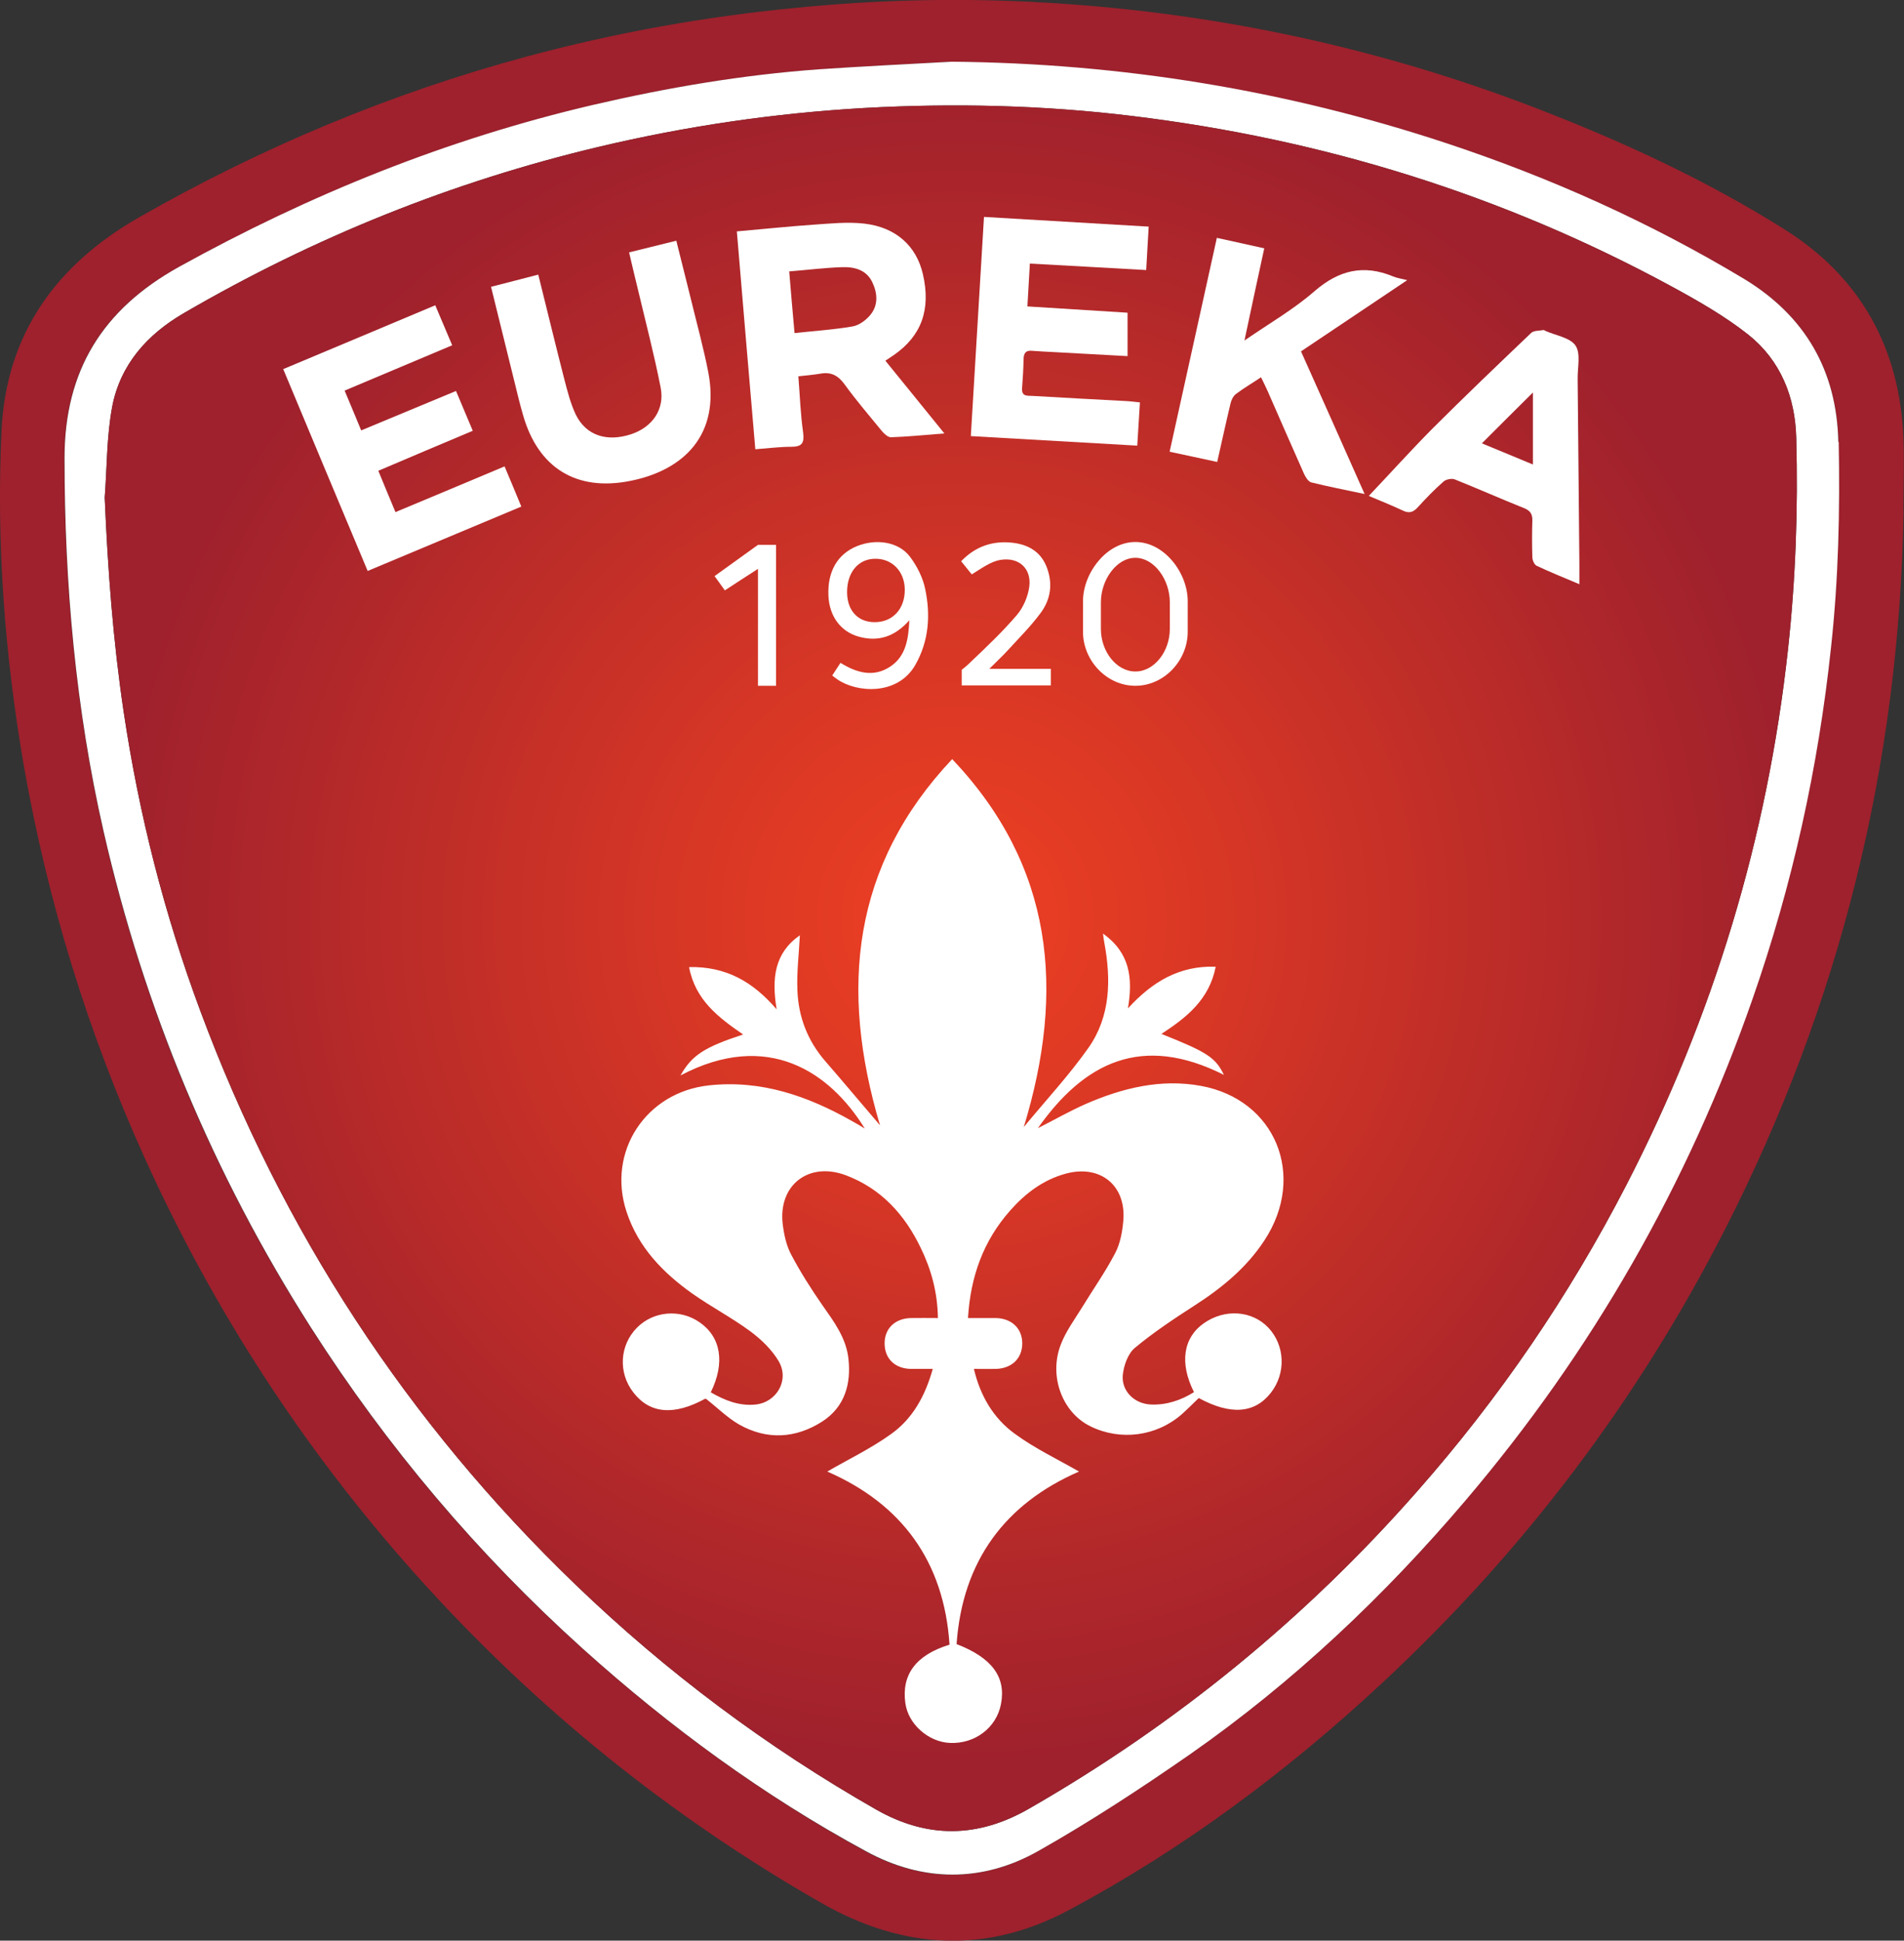 <svg viewBox="0 0 100 101.9" xmlns:xlink="http://www.w3.org/1999/xlink" xmlns="http://www.w3.org/2000/svg" data-sanitized-data-name="Layer 2" data-name="Layer 2" id="Layer_2">
  <rect x="0" y="0" width="100" height="101.9" fill="#333333" stroke="none"/>
  <defs>
    <style>
      .cls-1 {
        fill: #fff;
      }

      .cls-1, .cls-2, .cls-3 {
        stroke-width: 0px;
      }

      .cls-2 {
        fill: #9e212d;
      }

      .cls-3 {
        fill: url(#radial-gradient);
      }
    </style>
    <radialGradient gradientUnits="userSpaceOnUse" gradientTransform="translate(14.71 -8.62) scale(.89)" r="50.48" fy="63.86" fx="39.86" cy="63.86" cx="39.86" id="radial-gradient">
      <stop stop-color="#ee4023" offset="0"></stop>
      <stop stop-color="#d83725" offset=".31"></stop>
      <stop stop-color="#a2222c" offset=".95"></stop>
      <stop stop-color="#9e212d" offset="1"></stop>
    </radialGradient>
  </defs>
  <g data-sanitized-data-name="Layer 1" data-name="Layer 1" id="Layer_1-2">
    <g>
      <path d="M99.98,26.81c-.22,13.32-3.34,25.91-9.4,37.78-4.58,8.96-10.56,16.86-17.92,23.72-5.01,4.67-10.48,8.76-16.53,11.99-4.33,2.32-8.71,2.06-12.96-.36-8.02-4.58-15.11-10.32-21.28-17.2-5.9-6.59-10.67-13.92-14.31-21.98-2.97-6.57-5.07-13.41-6.32-20.5C.25,34.42-.2,28.53.08,22.61c.24-5.06,2.86-8.7,7.21-11.19,6.44-3.68,13.22-6.52,20.37-8.45,4.64-1.25,9.36-2.1,14.16-2.56C45.95,0,50.08-.11,54.21.1c9.12.46,17.97,2.3,26.5,5.59,4.53,1.75,8.93,3.78,13.04,6.37,3.98,2.51,6.02,6.22,6.22,10.92.05,1.28,0,2.56,0,3.83ZM49.98,3.24c-2.33.13-4.66.24-6.99.41-4,.29-7.95.95-11.86,1.87-7.65,1.8-14.87,4.7-21.75,8.51-4,2.21-6,5.43-6,10.03,0,6.61.58,13.15,2.05,19.6,2.12,9.32,5.76,18.02,10.9,26.07,4,6.26,8.75,11.88,14.28,16.85,4.56,4.1,9.48,7.71,14.86,10.64,2.97,1.62,6.11,1.65,9.05-.02,2.74-1.55,5.38-3.28,7.97-5.08,5.41-3.78,10.18-8.28,14.45-13.31,6.66-7.84,11.69-16.61,15.08-26.33,2.1-6.01,3.46-12.18,4.14-18.5.38-3.58.47-7.17.39-10.77-.08-3.77-1.76-6.63-4.94-8.55-4.93-2.97-10.17-5.32-15.64-7.13-8.43-2.79-17.1-4.19-25.99-4.28Z" class="cls-2"></path>
      <path d="M96.55,23.21c-.08-3.77-1.76-6.63-4.94-8.56-4.94-2.97-10.17-5.32-15.64-7.13-8.43-2.79-17.09-4.2-25.98-4.28-2.33.13-4.67.24-6.99.4-4.01.29-7.95.96-11.86,1.87-7.66,1.79-14.87,4.7-21.75,8.51-3.99,2.22-6,5.43-6,10.03,0,6.61.58,13.15,2.05,19.6,2.13,9.32,5.76,18.01,10.9,26.07,4,6.26,8.75,11.88,14.28,16.86,4.56,4.1,9.48,7.71,14.87,10.63,2.97,1.62,6.1,1.65,9.05-.02,2.74-1.55,5.38-3.28,7.97-5.08,5.41-3.78,10.18-8.29,14.45-13.31,6.66-7.83,11.69-16.61,15.08-26.33,2.1-6.01,3.46-12.18,4.13-18.5.39-3.58.47-7.17.4-10.77ZM93.91,34.07c-1.08,9.93-3.93,19.31-8.5,28.17-3,5.81-6.66,11.17-10.98,16.07-5.88,6.69-12.68,12.24-20.4,16.67-2.67,1.53-5.32,1.57-8.01.04-5.75-3.28-11.01-7.21-15.78-11.8-8.88-8.54-15.43-18.6-19.72-30.14-1.89-5.08-3.22-10.31-4.02-15.67-.56-3.74-.84-7.5-1-11.28.12-1.59.1-3.2.39-4.76.42-2.22,1.84-3.81,3.77-4.93,6.84-3.98,14.09-6.9,21.79-8.73,4.59-1.09,9.24-1.77,13.95-2.04,4.7-.26,9.39-.15,14.06.42,10,1.21,19.47,4.14,28.33,8.95,1.4.76,2.8,1.56,4.04,2.54,1.69,1.35,2.46,3.27,2.51,5.43.1,3.69-.03,7.38-.43,11.06Z" class="cls-1"></path>
      <path d="M93.91,34.07c-1.08,9.93-3.93,19.31-8.5,28.17-3,5.81-6.66,11.17-10.98,16.07-5.88,6.69-12.68,12.24-20.4,16.67-2.67,1.53-5.32,1.57-8.01.04-5.75-3.28-11.01-7.21-15.78-11.8-8.88-8.54-15.43-18.6-19.72-30.14-1.89-5.08-3.22-10.31-4.02-15.67-.56-3.74-.84-7.5-1-11.28.12-1.59.1-3.2.39-4.76.42-2.22,1.84-3.81,3.77-4.93,6.84-3.98,14.09-6.9,21.79-8.73,4.59-1.09,9.24-1.77,13.95-2.04,4.7-.26,9.39-.15,14.06.42,10,1.21,19.47,4.14,28.33,8.95,1.4.76,2.8,1.56,4.04,2.54,1.69,1.35,2.46,3.27,2.51,5.43.1,3.69-.03,7.38-.43,11.06Z" class="cls-3"></path>
      <path d="M37.03,73.45c-1.64.89-2.9.79-3.77-.34-.8-1.03-.72-2.47.19-3.39.86-.88,2.27-1,3.29-.29,1.13.78,1.35,2.13.59,3.68.73.42,1.49.73,2.36.64,1.11-.12,1.78-1.29,1.21-2.27-.36-.61-.92-1.15-1.5-1.58-.98-.72-2.07-1.29-3.06-1.99-1.53-1.09-2.82-2.42-3.43-4.27-1.05-3.16,1.01-6.3,4.34-6.65,2.72-.29,5.15.55,7.47,1.86.22.12.44.25.7.41-1.84-2.99-5.12-5.19-9.68-2.79.6-1.06,1.24-1.48,3.29-2.15-1.29-.89-2.51-1.8-2.84-3.54,1.91-.04,3.33.74,4.6,2.22-.27-1.65-.11-2.96,1.22-3.89-.05.99-.17,1.94-.13,2.88.05,1.41.54,2.68,1.49,3.76.93,1.07,1.83,2.15,2.85,3.34-2.14-7.17-1.47-13.65,3.79-19.23,5.33,5.62,5.95,12.14,3.76,19.32,1.18-1.43,2.38-2.72,3.39-4.15,1.17-1.66,1.2-3.59.84-5.53-.02-.11-.04-.23-.07-.48,1.41,1.01,1.58,2.32,1.31,3.93,1.29-1.41,2.7-2.25,4.61-2.19-.34,1.74-1.54,2.67-2.85,3.53,2.41.96,2.84,1.24,3.28,2.15-4.31-2.17-7.33-.66-9.77,2.8.87-.44,1.67-.9,2.51-1.27,1.93-.84,3.95-1.34,6.06-.95,3.92.72,5.55,4.73,3.33,8.11-.95,1.45-2.25,2.51-3.7,3.44-1.07.69-2.14,1.4-3.11,2.21-.36.3-.58.92-.63,1.42-.08.84.61,1.52,1.49,1.55.81.03,1.56-.22,2.25-.65-.77-1.52-.57-2.86.52-3.62,1.1-.77,2.53-.67,3.39.24.87.93.93,2.38.13,3.41-.85,1.09-2.11,1.19-3.79.28-.29.28-.58.57-.89.85-1.34,1.17-3.23,1.41-4.81.63-1.48-.73-2.2-2.66-1.53-4.33.26-.66.69-1.25,1.07-1.86.59-.97,1.25-1.9,1.77-2.9.27-.51.38-1.14.43-1.73.14-1.84-1.22-2.92-3-2.45-1.2.32-2.15,1.04-2.95,1.95-1.4,1.58-2.08,3.46-2.21,5.64.52,0,.99,0,1.47,0,.83.02,1.38.55,1.38,1.33,0,.78-.54,1.31-1.37,1.34-.36.01-.71,0-1.17,0,.34,1.44,1.04,2.6,2.14,3.4,1.06.78,2.27,1.35,3.38,1.99-3.86,1.68-6.12,4.67-6.43,9.06,1.87.72,2.61,1.74,2.33,3.16-.24,1.23-1.36,2.08-2.66,2.03-1.14-.04-2.21-.98-2.36-2.09-.21-1.49.55-2.53,2.32-3.07-.29-4.4-2.54-7.4-6.42-9.09,1.08-.63,2.28-1.2,3.35-1.97,1.11-.79,1.78-1.96,2.19-3.42-.43,0-.8,0-1.16,0-.84-.02-1.37-.55-1.37-1.34,0-.78.54-1.31,1.38-1.33.45-.01.91,0,1.42,0-.02-1.35-.35-2.55-.9-3.68-.84-1.75-2.08-3.12-3.94-3.82-1.96-.73-3.56.53-3.31,2.58.07.55.19,1.12.45,1.6.48.91,1.04,1.79,1.63,2.64.61.87,1.25,1.72,1.37,2.81.15,1.34-.2,2.54-1.37,3.3-1.39.89-2.9.99-4.37.16-.61-.35-1.13-.87-1.74-1.35Z" class="cls-1"></path>
      <path d="M49.59,22.76c-1.02.08-1.91.17-2.8.2-.15,0-.34-.17-.46-.31-.67-.82-1.36-1.62-1.98-2.48-.34-.46-.71-.65-1.26-.55-.35.06-.71.09-1.16.14.08.98.11,1.97.25,2.94.07.56-.05.76-.62.76-.61,0-1.22.08-1.89.13-.33-3.84-.65-7.61-.97-11.44,1.39-.12,2.69-.26,4-.35.89-.06,1.8-.16,2.68-.06,1.68.19,2.75,1.18,3.09,2.65.43,1.86-.07,3.24-1.52,4.25-.13.09-.26.17-.45.3,1.02,1.25,2.01,2.48,3.1,3.82ZM41.45,14.25c.09,1.1.18,2.13.28,3.24,1.09-.12,2.08-.18,3.05-.35.34-.06.69-.32.92-.59.44-.52.39-1.16.11-1.74-.32-.66-.97-.81-1.62-.78-.87.03-1.74.14-2.73.22Z" class="cls-1"></path>
      <path d="M50.99,22.88c.23-3.87.46-7.63.69-11.49,2.9.17,5.73.34,8.65.51-.04.77-.09,1.48-.13,2.28-2.03-.11-4.02-.23-6.11-.34-.04.77-.09,1.47-.13,2.25,1.8.11,3.54.22,5.26.33v2.28c-1.33-.07-2.58-.14-3.83-.21-.4-.02-.8-.04-1.2-.07-.31-.03-.42.12-.43.42-.01.52-.04,1.04-.08,1.55-.03.46.31.38.57.4,1.63.1,3.27.18,4.9.27.22.01.43.04.72.07-.05.75-.09,1.46-.14,2.27-2.9-.17-5.78-.33-8.73-.5Z" class="cls-1"></path>
      <path d="M14.88,19.38c2.68-1.13,5.31-2.22,7.98-3.35.3.71.58,1.36.89,2.1-1.9.8-3.76,1.58-5.65,2.38.3.71.57,1.37.87,2.09,1.66-.69,3.28-1.36,4.98-2.07.29.69.57,1.36.88,2.09-1.67.7-3.29,1.39-4.96,2.1.3.73.58,1.41.9,2.17,1.91-.8,3.79-1.58,5.73-2.4.3.71.58,1.38.88,2.11-2.7,1.13-5.35,2.24-8.07,3.38-1.49-3.55-2.95-7.04-4.44-10.61Z" class="cls-1"></path>
      <path d="M63.94,24.26c-.85-.18-1.64-.36-2.51-.54.83-3.77,1.65-7.47,2.48-11.23.86.19,1.65.36,2.49.55-.35,1.6-.68,3.15-1.04,4.84,1.32-.91,2.59-1.64,3.68-2.59,1.28-1.11,2.58-1.42,4.14-.77.19.08.41.11.73.19-1.91,1.28-3.73,2.5-5.58,3.74,1.11,2.48,2.2,4.92,3.34,7.49-1.03-.22-1.92-.39-2.8-.61-.16-.04-.31-.29-.39-.47-.64-1.44-1.27-2.88-1.9-4.32-.1-.23-.22-.46-.35-.73-.46.31-.91.57-1.32.88-.14.11-.24.31-.28.49-.24.99-.45,1.98-.7,3.07Z" class="cls-1"></path>
      <path d="M33.05,13.25c.86-.21,1.63-.4,2.47-.61.26,1.05.52,2.06.77,3.08.31,1.28.66,2.54.91,3.83.62,3.23-1.23,5.13-4.09,5.7-2.84.57-4.85-.68-5.64-3.46-.08-.27-.15-.54-.22-.81-.48-1.95-.96-3.9-1.46-5.92.83-.21,1.62-.42,2.48-.64.47,1.88.91,3.71,1.38,5.54.16.61.32,1.24.59,1.81.54,1.1,1.63,1.45,2.91,1.03,1.11-.37,1.77-1.3,1.55-2.44-.34-1.74-.79-3.45-1.2-5.18-.15-.62-.3-1.23-.46-1.93Z" class="cls-1"></path>
      <path d="M82.96,30.68c-.83-.35-1.55-.64-2.25-.97-.13-.06-.23-.3-.23-.46-.02-.64-.02-1.28,0-1.91.01-.35-.11-.53-.44-.66-1.22-.49-2.42-1.02-3.64-1.51-.16-.06-.46,0-.59.12-.48.42-.92.88-1.35,1.35-.24.26-.45.33-.78.17-.62-.29-1.27-.55-1.79-.77,1.12-1.18,2.2-2.38,3.33-3.52,1.71-1.71,3.45-3.37,5.2-5.04.14-.13.43-.11.65-.15.03,0,.07.03.11.05.54.24,1.29.35,1.57.77.28.42.1,1.15.11,1.75.03,3.21.06,6.42.09,9.64,0,.34,0,.68,0,1.15ZM77.83,23.28c.92.38,1.77.73,2.68,1.11v-3.78c-.91.9-1.76,1.75-2.68,2.67Z" class="cls-1"></path>
      <path d="M44.15,34.81c.86.53,1.74.77,2.61.19.81-.54.95-1.41,1-2.43-.78.88-1.65,1.14-2.66.86-.96-.27-1.54-1.08-1.59-2.14-.06-1.27.47-2.19,1.49-2.61,1.01-.41,2.19-.24,2.79.55.37.49.68,1.1.8,1.69.29,1.37.2,2.74-.52,4-.93,1.62-3.09,1.46-4.11.74-.13-.09-.25-.19-.25-.19l.43-.66ZM47.52,30.95c-.01-.94-.66-1.62-1.55-1.61-.9,0-1.5.73-1.48,1.8.02.94.58,1.53,1.45,1.53.95,0,1.59-.7,1.58-1.72Z" class="cls-1"></path>
      <path d="M50.51,36.01v-.84s.24-.18.43-.37c.85-.81,1.71-1.62,2.47-2.51.34-.4.58-.97.65-1.49.12-.96-.56-1.56-1.52-1.4-.53.09-1.04.48-1.5.76-.1-.11-.38-.48-.56-.69.76-.79,1.67-1.09,2.71-.97.84.1,1.51.49,1.81,1.35.3.84.17,1.64-.34,2.33-.53.72-1.17,1.35-1.77,2.01-.27.29-.56.56-.93.93h3.23v.87h-4.67Z" class="cls-1"></path>
      <path d="M40.76,36.01h-.95v-6.14c-.64.41-1.16.75-1.74,1.13-.16-.22-.32-.44-.54-.75l2.28-1.64h.95v7.41Z" class="cls-1"></path>
      <path d="M59.63,28.46c-.76,0-1.45.41-1.94,1-.5.59-.81,1.37-.81,2.11v1.61c0,1.49,1.23,2.83,2.75,2.83s2.75-1.34,2.75-2.83v-1.61c0-1.49-1.23-3.11-2.75-3.11ZM61.44,33.03c0,1.17-.81,2.23-1.81,2.23s-1.81-1.06-1.81-2.23v-1.4c0-.59.2-1.17.53-1.61.33-.44.78-.73,1.28-.73,1,0,1.81,1.16,1.81,2.33v1.4Z" class="cls-1"></path>
    </g>
  </g>
</svg>